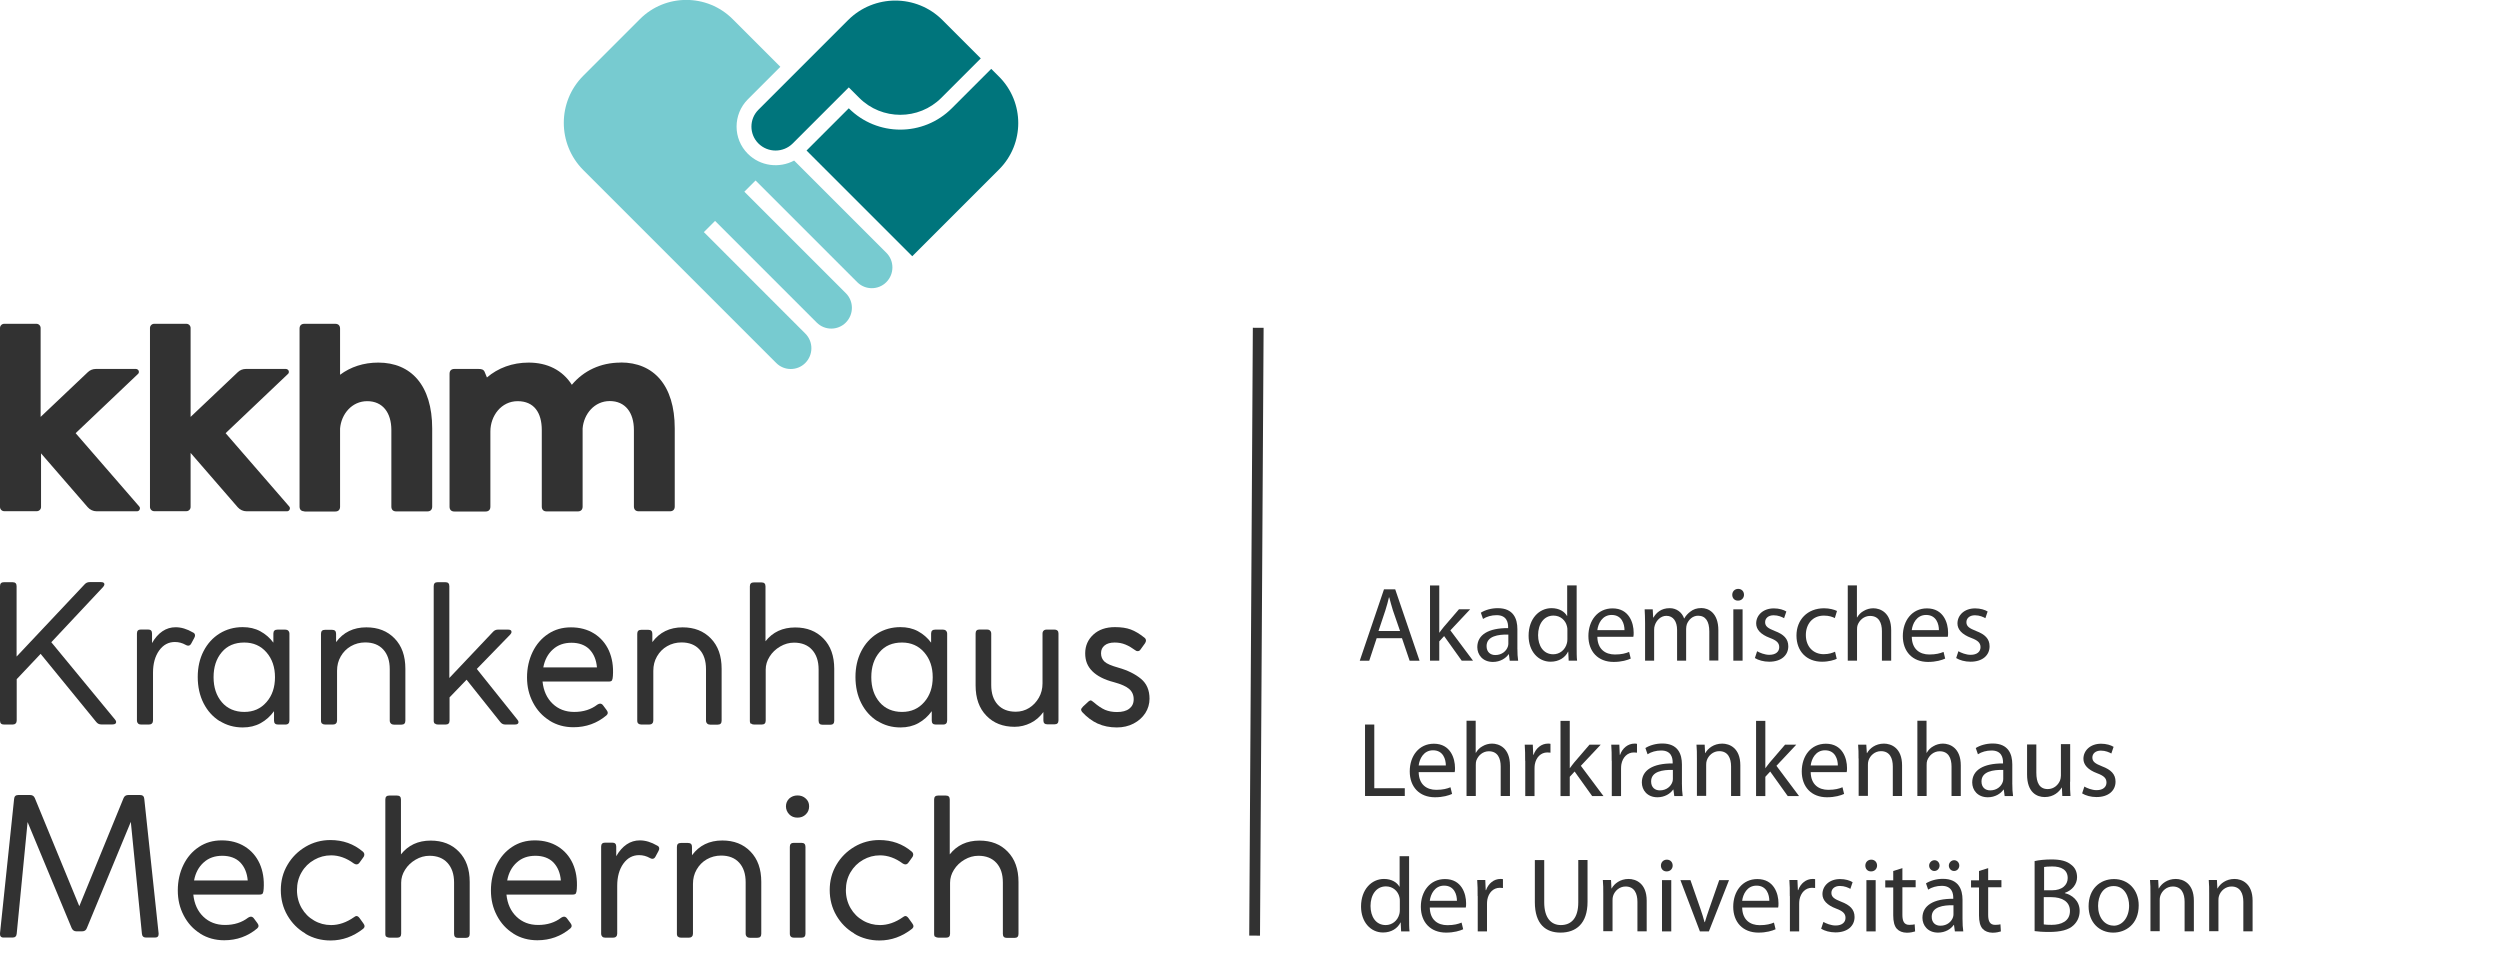 <?xml version="1.0" encoding="UTF-8"?><svg xmlns="http://www.w3.org/2000/svg" xmlns:xlink="http://www.w3.org/1999/xlink" viewBox="0 0 232.01 90.69"><defs><clipPath id="c"><rect x="0" width="232" height="90.69" fill="none"/></clipPath></defs><g id="a"><rect id="b" x="0" width="232" height="90.69" fill="none"/><g clip-path="url(#c)"><path d="m73.7,14.9c-1.38.74-3.14.53-4.3-.63-1.39-1.39-1.39-3.65,0-5.05l3.02-3.02-4.43-4.43c-2.37-2.37-6.23-2.37-8.6,0l-5.26,5.26c-2.41,2.41-2.41,6.33,0,8.75l17.91,17.91c.74.74,1.95.74,2.69,0,.76-.76.76-1.99,0-2.74l-9.41-9.41,1.04-1.04,9.44,9.44c.74.74,1.95.74,2.69,0,.76-.76.76-1.99,0-2.74l-9.41-9.41,1.04-1.04,9.44,9.44c.74.74,1.95.74,2.69,0,.76-.76.76-1.99,0-2.74,0,0-8.54-8.54-8.54-8.54Z" fill="#77cbd0" fill-rule="evenodd"/><path d="m91.99,6.39l-3.66,3.66c-2.64,2.64-6.92,2.64-9.56,0l-3.92,3.92,9.81,9.81,8.06-8.06c2.37-2.37,2.37-6.23,0-8.6,0,0-.73-.73-.73-.73Zm-13.22,1.72l.97.97c2.1,2.1,5.52,2.1,7.62,0l3.66-3.66-3.56-3.56c-2.41-2.41-6.33-2.41-8.75,0l-8.33,8.33c-.86.86-.86,2.26,0,3.12.88.88,2.31.88,3.19,0,0,0,5.2-5.2,5.2-5.2Z" fill="#00757c" fill-rule="evenodd"/><path d="m28.24,47.47h2.87c.29,0,.45-.16.45-.45v-7.25c.11-1.34,1.09-2.54,2.52-2.54s2.24,1.06,2.24,2.68v7.1c0,.29.16.45.45.45h2.89c.29,0,.45-.16.45-.45v-7.24c0-4.03-1.98-6.12-5-6.12-1.37,0-2.57.4-3.55,1.13v-4.28c0-.29-.16-.45-.45-.45h-2.86c-.29,0-.45.16-.45.45v16.51c0,.29.16.44.45.44m29.35-13.8c-1.87,0-3.44.76-4.53,2.06-.87-1.36-2.27-2.06-4.01-2.06-1.51,0-2.84.5-3.87,1.38l-.21-.51c-.1-.24-.3-.28-.57-.28h-2.24c-.29,0-.45.16-.45.45v12.33c0,.29.16.45.45.45h2.89c.29,0,.45-.16.45-.45v-6.98c0-1.45,1.01-2.81,2.53-2.81s2.24,1.06,2.24,2.68v7.1c0,.29.16.45.45.45h2.89c.29,0,.45-.16.45-.45v-7.25c.11-1.34,1.09-2.54,2.52-2.54s2.24,1.06,2.24,2.68v7.1c0,.29.16.45.45.45h2.89c.29,0,.45-.16.45-.45v-7.24c0-4.03-1.98-6.12-5-6.12m-39.93,8.38v5.03c0,.22-.18.39-.39.39h-2.99c-.22,0-.39-.18-.39-.39v-16.61c0-.22.18-.39.39-.39h2.99c.22,0,.39.18.39.39v8.25l4.39-4.16c.2-.19.46-.29.74-.29h3.71c.11,0,.22.07.26.17.04.11.02.23-.07.3l-5.78,5.49,5.9,6.8c.07.08.09.19.04.29-.04.1-.14.16-.25.16h-3.74c-.32,0-.62-.14-.83-.38,0,0-4.37-5.04-4.37-5.04Zm-13.88,0v5.03c0,.22-.18.39-.39.39H.39c-.22,0-.39-.18-.39-.39v-16.61c0-.22.18-.39.39-.39h2.99c.22,0,.39.18.39.39v8.25l4.39-4.16c.2-.19.46-.29.74-.29h3.71c.11,0,.22.07.26.17.04.11.02.23-.07.3l-5.78,5.49,5.9,6.8c.07.08.09.19.04.29-.04.1-.14.16-.25.16h-3.74c-.32,0-.62-.14-.83-.38,0,0-4.37-5.04-4.37-5.04Z" fill="#323232"/><path d="m0,66.87c0,.25.12.37.37.37h.8c.12,0,.21-.03.28-.1.07-.07.1-.16.1-.28v-3.83l2.22-2.35,5.16,6.32c.12.15.27.23.46.23h1.05c.23,0,.34-.08.34-.23,0-.07-.04-.15-.11-.23l-5.91-7.17,4.82-5.14c.07-.09.11-.17.11-.23,0-.14-.11-.21-.32-.21h-1.05c-.19,0-.34.07-.46.2l-6.32,6.71v-6.53c0-.25-.12-.37-.37-.37H.37c-.25,0-.37.12-.37.37,0,0,0,12.48,0,12.48Z" fill="#323232"/><path d="m12.81,67.14c.07.07.16.1.28.1h.73c.12,0,.21-.03.28-.1.07-.07.1-.16.1-.28v-4.43c0-.84.19-1.53.57-2.06.38-.53.87-.79,1.46-.79.36,0,.69.09,1.01.27.08.05.16.07.23.07.12,0,.21-.07.28-.2l.28-.52c.05-.09.07-.17.07-.23,0-.13-.07-.23-.2-.28-.55-.32-1.08-.48-1.6-.48-.44,0-.85.12-1.22.37-.37.25-.7.62-.97,1.1v-.89c0-.25-.12-.37-.37-.37h-.66c-.25,0-.37.12-.37.37v8.06c0,.12.03.21.1.28Z" fill="#323232"/><path d="m20.39,66.91c.63.4,1.35.6,2.14.6.62,0,1.17-.13,1.66-.4.49-.27.9-.64,1.24-1.11v.87c0,.25.12.37.37.37h.69c.25,0,.37-.13.37-.39v-8.04c0-.12-.04-.21-.11-.28-.07-.07-.17-.1-.28-.1h-.71c-.26,0-.39.12-.39.37v.84c-.33-.45-.74-.8-1.22-1.06-.48-.26-1.02-.38-1.63-.38-.79,0-1.51.2-2.14.59-.63.39-1.13.94-1.49,1.64-.36.7-.54,1.5-.54,2.4s.18,1.72.54,2.43c.36.71.86,1.26,1.49,1.66Zm.2-1.74c-.51-.6-.77-1.37-.77-2.32s.25-1.72.76-2.32c.5-.6,1.2-.9,2.09-.9.84,0,1.53.3,2.06.91.53.61.79,1.38.79,2.31s-.26,1.71-.79,2.31c-.53.61-1.21.91-2.06.91s-1.57-.3-2.08-.9h0Z" fill="#323232"/><path d="m29.89,67.14c.07.07.16.1.28.1h.73c.12,0,.21-.03.28-.1.07-.07.1-.16.1-.28v-4.61c0-.49.11-.93.34-1.33.23-.4.54-.72.94-.95.4-.23.85-.35,1.33-.35.72,0,1.28.22,1.68.66s.6,1.04.6,1.82v4.77c0,.12.04.21.11.28.07.07.17.1.28.1h.69c.25,0,.37-.12.37-.37v-4.82c0-1.19-.33-2.12-1-2.81s-1.54-1.03-2.62-1.03c-1.2,0-2.14.46-2.81,1.37v-.77c0-.25-.12-.37-.37-.37h-.66c-.25,0-.37.12-.37.37v8.06c0,.12.03.21.1.28Z" fill="#323232"/><path d="m40.36,67.14c.07.07.16.1.28.1h.71c.25,0,.37-.12.37-.37v-2.15l1.58-1.64,3.13,3.93c.12.15.27.23.46.23h.89c.23,0,.34-.08.34-.23,0-.07-.04-.15-.11-.23l-3.76-4.7,3.1-3.19c.08-.08.12-.17.12-.25,0-.14-.11-.21-.32-.21h-.93c-.19,0-.34.07-.46.2l-4.06,4.29v-8.52c0-.25-.12-.37-.37-.37h-.71c-.25,0-.37.12-.37.37v12.48c0,.12.03.21.1.28Z" fill="#323232"/><path d="m51,66.88c.66.41,1.4.61,2.22.61,1.17,0,2.19-.37,3.06-1.1.08-.07.12-.15.12-.23,0-.09-.04-.18-.11-.27l-.32-.43c-.08-.11-.18-.16-.28-.16-.07,0-.15.03-.25.09-.58.45-1.3.68-2.15.68-.81,0-1.48-.26-2.01-.77-.53-.51-.84-1.19-.93-2.05h6.14c.17,0,.27-.04.31-.12.04-.08.07-.22.08-.41.06-.88-.07-1.66-.37-2.34-.31-.68-.77-1.21-1.38-1.59s-1.33-.57-2.14-.57-1.5.2-2.12.61c-.62.41-1.1.97-1.44,1.67-.34.71-.52,1.49-.52,2.36s.18,1.62.55,2.33c.37.71.88,1.27,1.54,1.68Zm4.4-4.94h-4.98c.13-.7.43-1.26.89-1.67.46-.42,1.04-.62,1.73-.62s1.27.21,1.67.62c.4.42.63.97.69,1.67Z" fill="#323232"/><path d="m59.24,67.14c.07.07.16.1.28.1h.73c.12,0,.21-.03.28-.1.07-.07.1-.16.1-.28v-4.61c0-.49.11-.93.34-1.33.23-.4.54-.72.94-.95.4-.23.85-.35,1.33-.35.72,0,1.28.22,1.68.66s.6,1.04.6,1.82v4.77c0,.12.04.21.11.28.07.07.17.1.28.1h.69c.25,0,.37-.12.37-.37v-4.82c0-1.19-.33-2.12-1-2.81s-1.54-1.03-2.62-1.03c-1.2,0-2.14.46-2.81,1.37v-.77c0-.25-.12-.37-.37-.37h-.66c-.25,0-.37.12-.37.37v8.06c0,.12.03.21.1.28h0Z" fill="#323232"/><path d="m69.7,67.14c.07.07.16.1.28.1h.71c.25,0,.37-.12.37-.37v-4.73c0-.42.12-.82.36-1.2.24-.39.57-.7.98-.94.41-.24.84-.36,1.29-.36.71,0,1.27.22,1.67.66.4.44.61,1.04.61,1.82v4.77c0,.25.12.37.37.37h.71c.25,0,.37-.12.37-.37v-4.82c0-1.19-.33-2.12-1-2.81s-1.54-1.03-2.62-1.03c-1.17,0-2.09.43-2.76,1.28v-5.09c0-.25-.12-.37-.37-.37h-.71c-.25,0-.37.12-.37.37v12.48c0,.12.03.21.1.28h0Z" fill="#323232"/><path d="m81.43,66.91c.63.4,1.35.6,2.14.6.62,0,1.17-.13,1.66-.4.49-.27.9-.64,1.24-1.11v.87c0,.25.12.37.37.37h.69c.25,0,.37-.13.37-.39v-8.04c0-.12-.04-.21-.11-.28-.07-.07-.17-.1-.28-.1h-.71c-.26,0-.39.12-.39.37v.84c-.33-.45-.74-.8-1.22-1.06-.48-.26-1.02-.38-1.63-.38-.79,0-1.51.2-2.14.59-.63.39-1.13.94-1.49,1.64-.36.7-.54,1.5-.54,2.4s.18,1.72.54,2.43c.36.71.86,1.26,1.49,1.66Zm.2-1.74c-.51-.6-.77-1.37-.77-2.32s.25-1.72.76-2.32c.5-.6,1.2-.9,2.09-.9.84,0,1.53.3,2.06.91.53.61.79,1.38.79,2.31s-.26,1.71-.79,2.31c-.53.61-1.21.91-2.06.91s-1.57-.3-2.08-.9h0Z" fill="#323232"/><path d="m98.14,58.53c-.07-.07-.16-.1-.28-.1h-.73c-.12,0-.21.03-.28.1s-.1.16-.1.28v4.61c0,.49-.11.93-.34,1.33-.23.4-.53.72-.9.95-.37.23-.79.35-1.24.35-.72,0-1.28-.22-1.68-.66-.4-.44-.6-1.04-.6-1.82v-4.77c0-.12-.04-.21-.11-.28-.07-.07-.17-.1-.28-.1h-.69c-.25,0-.37.12-.37.37v4.82c0,1.19.33,2.12,1,2.81.66.69,1.54,1.03,2.62,1.03.52,0,1.01-.12,1.48-.35s.86-.57,1.19-1.02v.77c0,.25.12.37.37.37h.66c.25,0,.37-.12.37-.37v-8.06c0-.12-.03-.21-.1-.28h0Z" fill="#323232"/><path d="m101.87,67.15c.52.24,1.12.36,1.78.36.57,0,1.09-.12,1.55-.36.46-.24.82-.56,1.09-.97.26-.41.39-.86.39-1.34,0-.78-.26-1.4-.79-1.84s-1.23-.79-2.11-1.04c-.64-.18-1.07-.36-1.28-.56-.21-.2-.32-.45-.32-.77s.11-.55.33-.73.53-.27.93-.27c.37,0,.7.06,1.01.19.3.12.61.31.93.54.06.05.12.07.2.07.11,0,.2-.05.27-.16l.41-.57c.06-.09.09-.18.09-.25,0-.11-.05-.2-.14-.27-.45-.36-.87-.61-1.27-.76-.4-.15-.89-.22-1.47-.22-.83,0-1.5.23-2,.69-.5.46-.76,1.04-.76,1.74s.22,1.22.66,1.66c.44.44,1.11.79,2.01,1.02.66.18,1.14.39,1.41.63.28.24.42.56.42.95s-.14.67-.41.88c-.27.21-.65.31-1.14.31-.42,0-.78-.07-1.1-.2-.32-.14-.67-.37-1.05-.7-.14-.12-.24-.18-.3-.18-.04,0-.09.03-.18.09l-.52.48c-.12.12-.18.22-.18.3,0,.05.03.11.09.2.45.49.94.85,1.46,1.09h0Z" fill="#323232"/><path d="m0,86.62c-.02.26.09.39.34.39h.82c.24,0,.37-.12.39-.36l1.01-10.36,4.09,9.84c.09.2.24.3.43.3h.55c.21,0,.36-.1.43-.3l4.08-9.86,1.03,10.38c.02.24.15.36.39.36h.82c.23,0,.34-.11.34-.32v-.07l-1.33-12.48c-.02-.24-.15-.36-.39-.36h-1.09c-.21,0-.36.09-.44.28l-4.11,10.04-4.13-10.04c-.08-.19-.23-.28-.44-.28h-1.09c-.24,0-.37.12-.39.36C1.3,74.15,0,86.62,0,86.62Z" fill="#323232"/><path d="m18.59,86.65c.66.41,1.4.61,2.22.61,1.17,0,2.19-.37,3.06-1.1.08-.07.12-.15.12-.23,0-.09-.04-.18-.11-.27l-.32-.43c-.08-.11-.18-.16-.28-.16-.07,0-.15.03-.25.09-.58.45-1.3.68-2.15.68-.81,0-1.48-.26-2.01-.77-.53-.51-.84-1.19-.93-2.05h6.14c.17,0,.27-.04.31-.12.04-.08.07-.22.08-.41.06-.88-.07-1.66-.37-2.34-.31-.68-.77-1.21-1.38-1.59-.61-.38-1.33-.57-2.14-.57s-1.5.2-2.12.61-1.1.97-1.44,1.67-.52,1.49-.52,2.36.18,1.62.55,2.33c.37.71.88,1.27,1.54,1.68Zm4.4-4.94h-4.98c.13-.7.43-1.26.89-1.67.46-.42,1.04-.62,1.73-.62s1.27.21,1.67.62c.4.42.63.97.69,1.67Z" fill="#323232"/><path d="m28.35,86.66c.71.42,1.49.62,2.33.62,1.09,0,2.1-.36,3.03-1.09.08-.07.12-.15.12-.23,0-.09-.04-.18-.11-.27l-.36-.5c-.09-.12-.19-.18-.28-.18-.06,0-.14.04-.23.11-.7.49-1.41.73-2.12.73-.57,0-1.1-.14-1.58-.42-.49-.28-.87-.66-1.16-1.16-.28-.49-.43-1.05-.43-1.66s.14-1.17.43-1.66c.28-.49.67-.87,1.16-1.15.49-.28,1.01-.42,1.58-.42.72,0,1.42.25,2.1.75.09.06.18.09.25.09.11,0,.2-.05.28-.16l.36-.5c.06-.07.09-.15.09-.25,0-.11-.05-.2-.14-.28-.84-.71-1.84-1.07-3.01-1.07-.83,0-1.6.21-2.3.62-.71.42-1.27.98-1.68,1.68-.42.71-.62,1.49-.62,2.34s.2,1.64.61,2.35c.41.71.97,1.28,1.68,1.69Z" fill="#323232"/><path d="m35.87,86.92c.07.07.16.1.28.1h.71c.25,0,.37-.12.37-.37v-4.73c0-.42.12-.82.36-1.2.24-.39.57-.7.98-.94.41-.24.84-.36,1.29-.36.71,0,1.27.22,1.67.66.4.44.61,1.04.61,1.82v4.77c0,.25.12.37.37.37h.71c.25,0,.37-.12.37-.37v-4.82c0-1.19-.33-2.12-1-2.81-.66-.69-1.54-1.03-2.62-1.03-1.17,0-2.09.43-2.76,1.28v-5.09c0-.25-.12-.37-.37-.37h-.71c-.25,0-.37.12-.37.37v12.48c0,.12.03.21.1.28Z" fill="#323232"/><path d="m47.65,86.65c.66.41,1.4.61,2.22.61,1.17,0,2.19-.37,3.06-1.1.08-.07.12-.15.12-.23,0-.09-.04-.18-.11-.27l-.32-.43c-.08-.11-.18-.16-.28-.16-.07,0-.15.03-.25.09-.58.45-1.3.68-2.15.68-.81,0-1.48-.26-2.01-.77-.53-.51-.84-1.19-.93-2.05h6.14c.17,0,.27-.04.31-.12.04-.08.07-.22.08-.41.06-.88-.07-1.66-.37-2.34-.31-.68-.77-1.21-1.38-1.59-.61-.38-1.33-.57-2.14-.57s-1.5.2-2.12.61c-.62.41-1.1.97-1.44,1.67-.34.71-.52,1.49-.52,2.36s.18,1.62.55,2.33c.37.71.88,1.27,1.54,1.68Zm4.4-4.94h-4.98c.13-.7.43-1.26.89-1.67.46-.42,1.04-.62,1.73-.62s1.27.21,1.67.62c.4.42.63.97.69,1.67Z" fill="#323232"/><path d="m55.89,86.92c.07.07.16.1.28.1h.73c.12,0,.21-.03.28-.1.07-.07.1-.16.1-.28v-4.43c0-.84.19-1.53.57-2.06s.87-.79,1.46-.79c.36,0,.69.09,1.01.27.08.05.16.07.23.07.12,0,.21-.07.28-.2l.28-.52c.05-.09.07-.17.07-.23,0-.13-.07-.23-.2-.28-.55-.32-1.08-.48-1.6-.48-.44,0-.85.12-1.22.37-.37.25-.7.62-.97,1.1v-.89c0-.25-.12-.37-.37-.37h-.66c-.25,0-.37.12-.37.37v8.06c0,.12.03.21.1.28h0Z" fill="#323232"/><path d="m62.92,86.92c.07.07.16.1.28.1h.73c.12,0,.21-.03.28-.1s.1-.16.1-.28v-4.61c0-.49.11-.93.34-1.33.23-.4.54-.72.94-.95.4-.23.85-.35,1.33-.35.72,0,1.28.22,1.68.66.4.44.6,1.04.6,1.82v4.77c0,.12.04.21.11.28.07.07.17.1.28.1h.69c.25,0,.37-.12.37-.37v-4.82c0-1.19-.33-2.12-1-2.81-.66-.69-1.54-1.03-2.62-1.03-1.2,0-2.14.46-2.81,1.37v-.77c0-.25-.12-.37-.37-.37h-.66c-.25,0-.37.12-.37.37v8.06c0,.12.03.21.1.28h0Z" fill="#323232"/><path d="m73.39,86.92c.07.07.16.1.28.1h.71c.25,0,.37-.12.37-.37v-8.06c0-.25-.12-.37-.37-.37h-.71c-.25,0-.37.12-.37.37v8.06c0,.12.03.21.1.28Zm-.15-12.81c-.2.2-.3.44-.3.72s.1.53.3.74c.2.21.46.31.77.31s.57-.1.77-.3c.21-.2.31-.45.31-.75s-.1-.53-.31-.72c-.21-.2-.47-.29-.77-.29s-.56.1-.77.29Z" fill="#323232"/><path d="m79.29,86.66c.71.42,1.49.62,2.33.62,1.09,0,2.1-.36,3.03-1.09.08-.07.12-.15.12-.23,0-.09-.04-.18-.11-.27l-.36-.5c-.09-.12-.19-.18-.28-.18-.06,0-.14.04-.23.11-.7.49-1.41.73-2.12.73-.57,0-1.1-.14-1.58-.42-.49-.28-.87-.66-1.16-1.16-.28-.49-.43-1.05-.43-1.66s.14-1.17.43-1.66.67-.87,1.16-1.15c.49-.28,1.01-.42,1.58-.42.72,0,1.42.25,2.1.75.09.06.18.09.25.09.11,0,.2-.05.28-.16l.36-.5c.06-.07.09-.15.09-.25,0-.11-.05-.2-.14-.28-.84-.71-1.84-1.07-3.01-1.07-.83,0-1.6.21-2.3.62-.71.42-1.27.98-1.68,1.68-.42.71-.62,1.49-.62,2.34s.2,1.64.61,2.35c.41.71.97,1.28,1.68,1.69h0Z" fill="#323232"/><path d="m86.81,86.92c.07.07.16.1.28.1h.71c.25,0,.37-.12.37-.37v-4.73c0-.42.12-.82.36-1.2.24-.39.57-.7.98-.94.41-.24.84-.36,1.29-.36.71,0,1.27.22,1.67.66.4.44.6,1.04.6,1.82v4.77c0,.25.12.37.37.37h.71c.25,0,.37-.12.37-.37v-4.82c0-1.19-.33-2.12-1-2.81-.66-.69-1.54-1.03-2.62-1.03-1.17,0-2.09.43-2.76,1.28v-5.09c0-.25-.12-.37-.37-.37h-.71c-.25,0-.37.12-.37.37v12.48c0,.12.03.21.1.28h0Z" fill="#323232"/></g></g><g id="d"><rect x="88.39" y="58.11" width="56.41" height="1" transform="translate(57.3 174.87) rotate(-89.66)" fill="#323232"/><path d="m127.76,59.23l-.69,2.09h-.88l2.25-6.63h1.04l2.26,6.63h-.92l-.71-2.09h-2.35Zm2.17-.67l-.66-1.91c-.14-.44-.24-.83-.34-1.21h-.03c-.09.38-.2.8-.33,1.2l-.64,1.92s2,0,2,0Z" fill="#323232"/><path d="m133.55,58.73h.02c.12-.16.27-.37.42-.55l1.41-1.64h1.04l-1.84,1.96,2.1,2.81h-1.05l-1.63-2.28-.45.49v1.79h-.86v-6.98h.86v4.4h-.02Z" fill="#323232"/><path d="m140.82,60.18c0,.42.02.82.07,1.14h-.78l-.08-.6h-.03c-.25.37-.78.71-1.45.71-.96,0-1.45-.68-1.45-1.37,0-1.15,1.03-1.78,2.86-1.77v-.1c0-.39-.11-1.11-1.08-1.1-.45,0-.92.13-1.25.35l-.2-.58c.39-.25.97-.42,1.57-.42,1.46,0,1.82.99,1.82,1.94v1.78h-.01Zm-.84-1.29c-.94-.02-2.02.14-2.02,1.07,0,.57.37.83.81.83.63,0,1.04-.39,1.17-.8.03-.09.04-.19.04-.27v-.83Z" fill="#323232"/><path d="m146.32,54.33v5.76c0,.43,0,.91.04,1.22h-.78l-.04-.83h-.02c-.26.54-.84.93-1.62.93-1.15,0-2.04-.97-2.04-2.41,0-1.59.98-2.56,2.13-2.56.73,0,1.22.34,1.43.72h.02v-2.83h.87Zm-.86,4.16c0-.12,0-.25-.04-.37-.13-.55-.6-.99-1.25-.99-.9,0-1.43.79-1.43,1.82,0,.97.48,1.77,1.41,1.77.58,0,1.11-.39,1.27-1.04.03-.11.04-.23.04-.36,0,0,0-.83,0-.83Z" fill="#323232"/><path d="m148.24,59.1c.02,1.16.75,1.64,1.63,1.64.62,0,1.01-.11,1.32-.24l.15.62c-.31.14-.84.31-1.59.31-1.45,0-2.34-.97-2.34-2.4s.85-2.57,2.24-2.57c1.55,0,1.96,1.37,1.96,2.24,0,.17,0,.31-.03.4,0,0-3.33,0-3.33,0Zm2.52-.62c0-.55-.23-1.41-1.19-1.41-.88,0-1.26.81-1.33,1.41h2.52Z" fill="#323232"/><path d="m152.67,57.84c0-.5-.02-.9-.04-1.29h.75l.04.76h.03c.26-.45.71-.87,1.51-.87.63,0,1.14.39,1.33.95h.02c.15-.27.35-.47.55-.62.28-.22.59-.34,1.04-.34.63,0,1.57.42,1.57,2.06v2.81h-.84v-2.7c0-.93-.34-1.46-1.04-1.46-.5,0-.87.36-1.04.78-.04.13-.07.28-.07.44v2.95h-.84v-2.86c0-.75-.34-1.3-.99-1.3-.54,0-.93.44-1.07.86-.05.13-.07.27-.07.43v2.87h-.84v-3.47h-.01Z" fill="#323232"/><path d="m161.28,55.74c-.32,0-.52-.24-.52-.54s.22-.55.55-.55.54.24.54.55c0,.28-.21.54-.55.54h-.01Zm-.42,5.57v-4.76h.86v4.76h-.86Z" fill="#323232"/><path d="m163.05,60.43c.26.15.72.34,1.15.34.62,0,.92-.31.92-.71s-.25-.63-.87-.86c-.86-.32-1.27-.79-1.27-1.34,0-.76.63-1.4,1.64-1.4.48,0,.91.13,1.16.29l-.21.62c-.19-.11-.54-.27-.97-.27-.51,0-.79.29-.79.64,0,.39.27.57.9.82.82.31,1.25.72,1.25,1.42,0,.84-.66,1.43-1.77,1.43-.52,0-1.01-.14-1.33-.34l.21-.64Z" fill="#323232"/><path d="m170.46,61.14c-.23.11-.73.27-1.37.27-1.43,0-2.37-.97-2.37-2.43s1.01-2.53,2.56-2.53c.51,0,.96.13,1.2.25l-.2.66c-.21-.11-.54-.23-1.01-.23-1.09,0-1.68.82-1.68,1.8,0,1.1.71,1.78,1.65,1.78.49,0,.82-.12,1.06-.23l.15.64h0Z" fill="#323232"/><path d="m171.47,54.33h.86v2.97h.02c.14-.25.35-.47.62-.61.25-.15.56-.24.88-.24.64,0,1.66.39,1.66,2.03v2.83h-.86v-2.74c0-.76-.28-1.41-1.1-1.41-.56,0-.99.39-1.16.86-.04.12-.05.24-.05.42v2.87h-.86v-6.98h-.01Z" fill="#323232"/><path d="m177.42,59.1c.02,1.16.75,1.64,1.63,1.64.62,0,1.01-.11,1.32-.24l.15.62c-.31.14-.84.31-1.59.31-1.45,0-2.34-.97-2.34-2.4s.85-2.57,2.24-2.57c1.55,0,1.96,1.37,1.96,2.24,0,.17,0,.31-.03.4,0,0-3.33,0-3.33,0Zm2.52-.62c0-.55-.23-1.41-1.19-1.41-.88,0-1.26.81-1.33,1.41h2.52Z" fill="#323232"/><path d="m181.73,60.43c.26.15.72.34,1.15.34.62,0,.92-.31.92-.71s-.25-.63-.87-.86c-.86-.32-1.27-.79-1.27-1.34,0-.76.63-1.4,1.64-1.4.48,0,.91.13,1.16.29l-.21.62c-.19-.11-.54-.27-.97-.27-.51,0-.79.29-.79.64,0,.39.27.57.9.82.82.31,1.25.72,1.25,1.42,0,.84-.66,1.43-1.77,1.43-.52,0-1.01-.14-1.33-.34l.21-.64Z" fill="#323232"/><path d="m126.68,67.24h.86v5.91h2.83v.72h-3.69v-6.63Z" fill="#323232"/><path d="m131.66,71.66c.02,1.16.75,1.64,1.63,1.64.62,0,1.01-.11,1.32-.24l.15.62c-.31.14-.84.31-1.59.31-1.45,0-2.34-.97-2.34-2.4s.85-2.57,2.24-2.57c1.55,0,1.96,1.37,1.96,2.24,0,.17,0,.31-.03.4,0,0-3.33,0-3.33,0Zm2.52-.62c0-.55-.23-1.41-1.19-1.41-.88,0-1.26.81-1.33,1.41h2.52Z" fill="#323232"/><path d="m136.09,66.89h.86v2.97h.02c.14-.25.35-.47.62-.61.25-.15.56-.24.88-.24.64,0,1.66.39,1.66,2.03v2.83h-.86v-2.74c0-.76-.28-1.41-1.1-1.41-.56,0-.99.39-1.16.86-.04.12-.05.24-.05.42v2.87h-.86v-6.98h-.01Z" fill="#323232"/><path d="m141.54,70.6c0-.56,0-1.04-.04-1.49h.75l.04.94h.03c.22-.63.74-1.04,1.33-1.04.09,0,.15,0,.24.02v.82c-.09,0-.17-.02-.29-.02-.61,0-1.04.46-1.16,1.1-.02.13-.03.26-.03.4v2.55h-.86v-3.28h-.01Z" fill="#323232"/><path d="m145.66,71.3h.02c.12-.16.27-.37.42-.55l1.41-1.64h1.04l-1.84,1.96,2.1,2.81h-1.05l-1.63-2.28-.45.49v1.79h-.86v-6.98h.86v4.4h-.02Z" fill="#323232"/><path d="m149.57,70.6c0-.56,0-1.04-.04-1.49h.75l.04.94h.03c.22-.63.74-1.04,1.33-1.04.09,0,.15,0,.24.02v.82c-.09,0-.17-.02-.29-.02-.61,0-1.04.46-1.16,1.1-.02.13-.03.26-.03.4v2.55h-.86v-3.28h-.01Z" fill="#323232"/><path d="m156.09,72.74c0,.42.02.82.07,1.14h-.78l-.08-.6h-.03c-.25.37-.78.71-1.45.71-.96,0-1.45-.68-1.45-1.37,0-1.15,1.03-1.78,2.86-1.77v-.1c0-.39-.11-1.11-1.08-1.1-.45,0-.92.13-1.25.35l-.2-.58c.39-.25.97-.42,1.57-.42,1.46,0,1.82.99,1.82,1.94v1.78h-.01Zm-.84-1.29c-.94-.02-2.02.14-2.02,1.07,0,.57.37.83.81.83.63,0,1.04-.39,1.17-.8.03-.09.04-.19.04-.27v-.83Z" fill="#323232"/><path d="m157.48,70.4c0-.5,0-.9-.04-1.29h.76l.04.78h.02c.24-.44.79-.88,1.57-.88.66,0,1.68.39,1.68,2.02v2.84h-.86v-2.74c0-.76-.28-1.42-1.1-1.42-.56,0-1.01.4-1.16.88-.04.11-.05.26-.05.4v2.87h-.86v-3.47h0Z" fill="#323232"/><path d="m163.81,71.3h.02c.12-.16.27-.37.42-.55l1.41-1.64h1.04l-1.84,1.96,2.1,2.81h-1.05l-1.63-2.28-.45.49v1.79h-.86v-6.98h.86v4.4h-.02Z" fill="#323232"/><path d="m168.04,71.66c.02,1.16.75,1.64,1.63,1.64.62,0,1.01-.11,1.32-.24l.15.62c-.31.14-.84.31-1.59.31-1.45,0-2.34-.97-2.34-2.4s.85-2.57,2.24-2.57c1.55,0,1.96,1.37,1.96,2.24,0,.17,0,.31-.03.4,0,0-3.33,0-3.33,0Zm2.52-.62c0-.55-.23-1.41-1.19-1.41-.88,0-1.26.81-1.33,1.41h2.52Z" fill="#323232"/><path d="m172.48,70.4c0-.5,0-.9-.04-1.29h.76l.05.78h.02c.24-.44.79-.88,1.57-.88.66,0,1.68.39,1.68,2.02v2.84h-.86v-2.74c0-.76-.28-1.42-1.1-1.42-.56,0-1.01.4-1.16.88-.04.11-.05.26-.05.4v2.87h-.86v-3.47h-.01Z" fill="#323232"/><path d="m177.93,66.89h.86v2.97h.02c.14-.25.35-.47.62-.61.25-.15.56-.24.88-.24.64,0,1.66.39,1.66,2.03v2.83h-.86v-2.74c0-.76-.28-1.41-1.1-1.41-.56,0-.99.39-1.16.86-.04.12-.05.24-.05.42v2.87h-.86v-6.98h-.01Z" fill="#323232"/><path d="m186.75,72.74c0,.42.02.82.07,1.14h-.78l-.08-.6h-.03c-.25.37-.78.71-1.45.71-.96,0-1.45-.68-1.45-1.37,0-1.15,1.03-1.78,2.86-1.77v-.1c0-.39-.11-1.11-1.08-1.1-.45,0-.92.13-1.25.35l-.2-.58c.39-.25.97-.42,1.57-.42,1.46,0,1.82.99,1.82,1.94v1.78h-.01Zm-.84-1.29c-.94-.02-2.02.14-2.02,1.07,0,.57.37.83.81.83.63,0,1.04-.39,1.17-.8.03-.09.04-.19.04-.27v-.83Z" fill="#323232"/><path d="m192.11,72.56c0,.5,0,.94.04,1.31h-.76l-.04-.78h-.02c-.22.38-.73.88-1.57.88-.74,0-1.64-.43-1.64-2.09v-2.79h.86v2.62c0,.91.28,1.52,1.06,1.52.58,0,.98-.4,1.14-.8.04-.12.08-.27.08-.45v-2.92h.86v3.47Z" fill="#323232"/><path d="m193.42,72.99c.26.15.72.34,1.15.34.62,0,.92-.31.92-.71s-.25-.63-.87-.86c-.86-.32-1.27-.79-1.27-1.34,0-.76.63-1.4,1.64-1.4.48,0,.91.13,1.16.29l-.21.62c-.19-.11-.54-.27-.97-.27-.51,0-.79.29-.79.64,0,.39.27.57.9.82.82.31,1.25.72,1.25,1.42,0,.84-.66,1.43-1.77,1.43-.52,0-1.01-.14-1.33-.34,0,0,.21-.64.21-.64Z" fill="#323232"/><path d="m130.77,79.46v5.76c0,.43,0,.91.04,1.22h-.78l-.04-.83h-.02c-.26.54-.84.93-1.62.93-1.15,0-2.04-.97-2.04-2.41,0-1.59.98-2.56,2.13-2.56.73,0,1.22.34,1.43.72h.02v-2.83h.87Zm-.86,4.16c0-.12,0-.25-.04-.37-.13-.55-.6-.99-1.25-.99-.9,0-1.43.79-1.43,1.82,0,.97.48,1.77,1.41,1.77.58,0,1.11-.39,1.27-1.04.03-.11.04-.23.04-.36,0,0,0-.83,0-.83Z" fill="#323232"/><path d="m132.69,84.22c.02,1.16.75,1.64,1.63,1.64.62,0,1.01-.11,1.32-.24l.15.62c-.31.14-.84.31-1.59.31-1.45,0-2.34-.97-2.34-2.4s.85-2.57,2.24-2.57c1.55,0,1.96,1.37,1.96,2.24,0,.17,0,.31-.03.4,0,0-3.33,0-3.33,0Zm2.52-.62c0-.55-.23-1.41-1.19-1.41-.88,0-1.26.81-1.33,1.41h2.52Z" fill="#323232"/><path d="m137.13,83.16c0-.56,0-1.04-.04-1.49h.75l.04.94h.03c.22-.63.74-1.04,1.33-1.04.09,0,.15,0,.24.02v.82c-.09,0-.17-.02-.29-.02-.61,0-1.04.46-1.16,1.1-.02.13-.03.26-.03.4v2.55h-.86v-3.28h-.01Z" fill="#323232"/><path d="m143.31,79.81v3.93c0,1.47.66,2.11,1.54,2.11.97,0,1.62-.64,1.62-2.11v-3.93h.86v3.88c0,2.03-1.07,2.86-2.51,2.86-1.35,0-2.38-.76-2.38-2.83v-3.9h.87Z" fill="#323232"/><path d="m148.79,82.96c0-.5,0-.9-.04-1.29h.76l.04.78h.02c.24-.44.79-.88,1.57-.88.66,0,1.68.39,1.68,2.02v2.84h-.86v-2.74c0-.76-.28-1.42-1.1-1.42-.56,0-1.01.4-1.16.88-.04.11-.05.26-.05.4v2.87h-.86v-3.47h0Z" fill="#323232"/><path d="m154.66,80.87c-.32,0-.52-.24-.52-.54s.22-.55.55-.55.54.24.54.55c0,.28-.21.54-.55.54h-.01Zm-.42,5.57v-4.76h.86v4.76h-.86Z" fill="#323232"/><path d="m156.88,81.68l.93,2.67c.15.45.28.84.38,1.23h.03c.11-.39.25-.79.4-1.23l.93-2.67h.91l-1.87,4.76h-.83l-1.81-4.76h.93,0Z" fill="#323232"/><path d="m161.68,84.22c.02,1.16.75,1.64,1.63,1.64.62,0,1.01-.11,1.32-.24l.15.62c-.31.14-.84.31-1.59.31-1.45,0-2.34-.97-2.34-2.4s.85-2.57,2.24-2.57c1.55,0,1.96,1.37,1.96,2.24,0,.17,0,.31-.03.4,0,0-3.33,0-3.33,0Zm2.52-.62c0-.55-.23-1.41-1.19-1.41-.88,0-1.26.81-1.33,1.41h2.52Z" fill="#323232"/><path d="m166.1,83.16c0-.56,0-1.04-.04-1.49h.75l.04.94h.03c.22-.63.74-1.04,1.33-1.04.09,0,.15,0,.24.02v.82c-.09,0-.17-.02-.29-.02-.61,0-1.04.46-1.16,1.1-.02.13-.03.26-.03.4v2.55h-.86v-3.28h-.01Z" fill="#323232"/><path d="m169.2,85.55c.26.15.72.34,1.15.34.62,0,.92-.31.92-.71s-.25-.63-.87-.86c-.86-.32-1.27-.79-1.27-1.34,0-.76.63-1.4,1.64-1.4.48,0,.91.13,1.16.29l-.21.62c-.19-.11-.54-.27-.97-.27-.51,0-.79.29-.79.64,0,.39.27.57.9.82.82.31,1.25.72,1.25,1.42,0,.84-.66,1.43-1.77,1.43-.52,0-1.01-.14-1.33-.34,0,0,.21-.64.21-.64Z" fill="#323232"/><path d="m173.63,80.87c-.32,0-.52-.24-.52-.54s.22-.55.55-.55.54.24.54.55c0,.28-.21.54-.55.54h-.01Zm-.42,5.57v-4.76h.86v4.76h-.86Z" fill="#323232"/><path d="m176.55,80.54v1.14h1.23v.66h-1.23v2.56c0,.59.16.93.64.93.24,0,.37-.02.5-.05l.04.66c-.16.05-.44.12-.76.12-.4,0-.73-.14-.93-.36-.24-.26-.34-.69-.34-1.25v-2.59h-.74v-.66h.74v-.87l.84-.26h0Z" fill="#323232"/><path d="m182.13,85.3c0,.42.02.82.07,1.14h-.78l-.08-.6h-.03c-.25.37-.78.71-1.45.71-.96,0-1.45-.68-1.45-1.37,0-1.15,1.03-1.78,2.86-1.77v-.1c0-.39-.11-1.11-1.08-1.1-.45,0-.92.13-1.25.35l-.2-.58c.39-.25.97-.42,1.57-.42,1.46,0,1.82.99,1.82,1.94v1.78h-.01Zm-2.62-4.47c-.27,0-.48-.24-.48-.5s.22-.5.5-.5c.26,0,.47.22.47.5,0,.26-.2.5-.48.5h-.01Zm1.78,3.18c-.94-.02-2.02.14-2.02,1.07,0,.57.37.83.81.83.63,0,1.04-.39,1.17-.8.03-.09.04-.19.04-.27v-.83Zm.05-3.18c-.28,0-.48-.24-.48-.5s.22-.5.49-.5.48.22.48.5c0,.26-.2.5-.48.5h-.01Z" fill="#323232"/><path d="m184.51,80.54v1.14h1.23v.66h-1.23v2.56c0,.59.16.93.64.93.24,0,.37-.02.5-.05l.04.66c-.16.05-.44.12-.76.12-.4,0-.73-.14-.93-.36-.24-.26-.34-.69-.34-1.25v-2.59h-.74v-.66h.74v-.87l.84-.26h0Z" fill="#323232"/><path d="m188.83,79.91c.37-.09.97-.15,1.56-.15.85,0,1.41.15,1.81.48.35.25.56.64.56,1.17,0,.64-.44,1.21-1.13,1.45v.03c.63.15,1.37.67,1.37,1.65,0,.57-.23,1.01-.57,1.33-.45.43-1.2.62-2.28.62-.59,0-1.04-.04-1.33-.08v-6.51h.01Zm.85,2.71h.78c.9,0,1.43-.48,1.43-1.13,0-.76-.58-1.08-1.44-1.08-.39,0-.62.03-.75.05v2.14h-.01Zm0,3.17c.17.03.42.04.72.04.88,0,1.7-.33,1.7-1.29,0-.9-.78-1.28-1.72-1.28h-.71v2.52Z" fill="#323232"/><path d="m196.11,86.55c-1.28,0-2.28-.94-2.28-2.45,0-1.59,1.05-2.52,2.36-2.52s2.29.99,2.29,2.44c0,1.77-1.23,2.53-2.36,2.53h-.01Zm.04-.64c.83,0,1.44-.78,1.44-1.86,0-.81-.4-1.82-1.43-1.82s-1.45.94-1.45,1.85c0,1.04.59,1.82,1.43,1.82h.01Z" fill="#323232"/><path d="m199.57,82.96c0-.5,0-.9-.04-1.29h.76l.04.78h.02c.24-.44.79-.88,1.57-.88.66,0,1.68.39,1.68,2.02v2.84h-.86v-2.74c0-.76-.28-1.42-1.1-1.42-.56,0-1.01.4-1.16.88-.04.11-.05.26-.05.4v2.87h-.86v-3.47h0Z" fill="#323232"/><path d="m205.02,82.96c0-.5,0-.9-.04-1.29h.76l.04.78h.02c.24-.44.79-.88,1.57-.88.66,0,1.68.39,1.68,2.02v2.84h-.86v-2.74c0-.76-.28-1.42-1.1-1.42-.56,0-1.01.4-1.16.88-.04.11-.05.26-.05.4v2.87h-.86v-3.47h0Z" fill="#323232"/></g></svg>